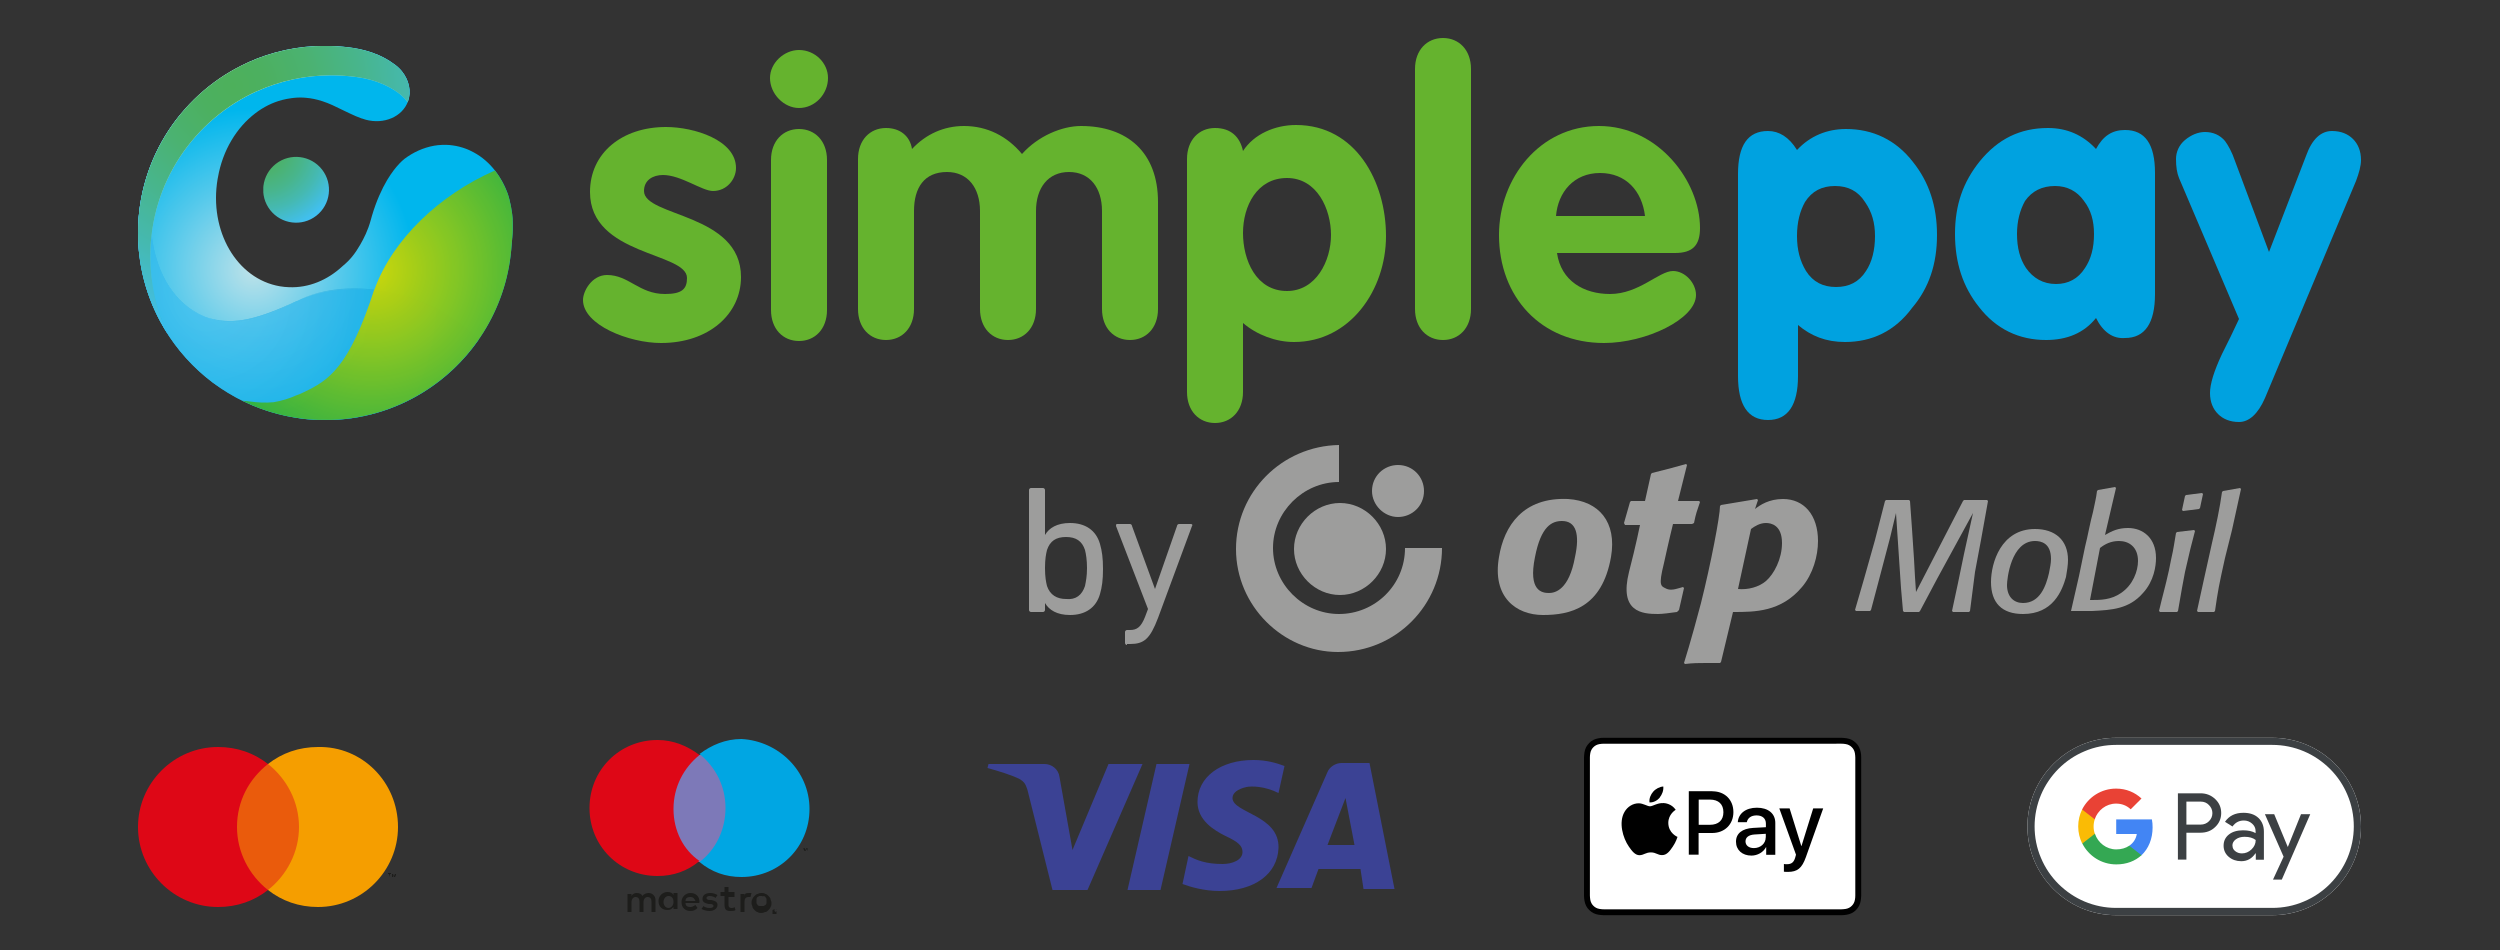 <?xml version="1.0" encoding="UTF-8"?> <svg xmlns="http://www.w3.org/2000/svg" xmlns:xlink="http://www.w3.org/1999/xlink" id="Layer_2" viewBox="0 0 250 95"><rect x="0" y="0" width="250" height="95" fill="#333333" stroke="none"/><defs><clipPath id="clippath"><circle cx="29.61" cy="18.98" r="3.29" transform="translate(-5.41 22.24) rotate(-37.98)" style="fill:none;"></circle></clipPath><radialGradient id="radial-gradient" cx="-294.65" cy="155.64" fx="-294.65" fy="155.64" r=".55" gradientTransform="translate(6093.07 -3189.65) scale(20.59)" gradientUnits="userSpaceOnUse"><stop offset="0" stop-color="#4db05b"></stop><stop offset=".1" stop-color="#4cb060"></stop><stop offset=".22" stop-color="#4bb271"></stop><stop offset=".37" stop-color="#48b58c"></stop><stop offset=".53" stop-color="#45b9b2"></stop><stop offset=".69" stop-color="#42bee3"></stop><stop offset=".73" stop-color="#41c0f0"></stop><stop offset="1" stop-color="#41c0f0"></stop></radialGradient><clipPath id="clippath-1"><path d="M46.54,14.87h.02s-.03-.01-.05-.02c.01,0,.02.01.03.01M24.83,6.24c-6.51,2.93-11.03,9.47-11.03,17.06,0,10.33,8.37,18.7,18.7,18.7,3.59,0,6.94-1.01,9.79-2.77,4.89-3.01,8.28-8.2,8.83-14.22.03-.32.11-1.36.13-1.52,0-.05,0-.1.01-.15,0-.12.02-.23.02-.35v-.66c0-.16-.01-.33-.02-.49h0c-.01-.17-.03-.33-.05-.49,0-.04-.01-.08-.02-.12-.02-.12-.04-.25-.06-.37,0-.04-.02-.08-.02-.13-.03-.13-.05-.26-.08-.39,0-.03-.01-.05-.02-.08-.04-.18-.05-.28-.1-.43-.03-.14-.07-.22-.13-.44-.71-1.95-2.01-3.51-3.72-4.31-.03-.02-.07-.03-.1-.05-.02-.01-.04-.02-.07-.03-.04-.02-.08-.03-.11-.05-.07-.03-.14-.05-.21-.08,0,0-.02,0-.02-.01-.41-.15-.84-.26-1.28-.32-.46-.07-.92-.07-1.38-.03.02,0,.04,0,.07,0-.02,0-.05,0-.08,0-.04,0-.08,0-.11.01-.12.01-.23.03-.35.05-1.08.19-2.11.66-3.02,1.35l.05-.03s-.82.58-1.75,2.14c-.51.87-1.06,2.04-1.51,3.57-.03.12-.07.24-.1.36-.29,1.07-.69,1.86-1.08,2.53-.49.85-.99,1.5-1.75,2.12-1.5,1.4-3.38,2.19-5.35,2.11-.31-.01-.61-.04-.91-.09-4.32-.73-7.11-5.53-6.24-10.72.01-.05.02-.1.03-.15.47-2.73,1.88-5.02,3.75-6.44.81-.62,1.71-1.07,2.66-1.32.31-.08.61-.14.92-.18.4-.06.82-.08,1.23-.06.08,0,.17.01.25.02.5.04,1.06.15,1.67.35.31.1.63.23.97.38,1.32.62,2.15,1.07,2.94,1.34h.02c.11.04.22.08.34.11.01,0,.02,0,.03.01,1.82.49,3.66-.28,4.23-1.83.37-1.02.1-2.13-.6-3.01-.25-.31-.56-.59-.92-.82-.36-.26-.82-.54-1.39-.79-1.8-.79-3.53-.84-4.3-.91-.36-.02-.72-.03-1.08-.03-2.73,0-5.33.58-7.67,1.64h.01Z" style="fill:none;"></path></clipPath><radialGradient id="radial-gradient-2" cx="-298.93" cy="151.76" fx="-298.93" fy="151.76" r=".55" gradientTransform="translate(8769.09 -4412.04) scale(29.25)" gradientUnits="userSpaceOnUse"><stop offset="0" stop-color="#bee2e9"></stop><stop offset=".54" stop-color="#55c9eb"></stop><stop offset="1" stop-color="#00b6ed"></stop></radialGradient><clipPath id="clippath-2"><path d="M18.02,11.47c-2.64,3.23-4.22,7.34-4.22,11.83,0,.78.05,1.54.14,2.29.13-1.2.51-2.47,1.12-3.77-.01-1.94.33-4.01,1.06-6.07.76-2.14,1.86-4.02,3.15-5.55-.43.41-.85.84-1.25,1.28h0Z" style="fill:none;"></path></clipPath><radialGradient id="radial-gradient-3" cx="-305.19" cy="163.47" fx="-305.19" fy="163.47" r=".55" gradientTransform="translate(7867.52 -3058.36) scale(25.69 18.84)" gradientUnits="userSpaceOnUse"><stop offset="0" stop-color="#4db05a"></stop><stop offset=".14" stop-color="#4cb05f"></stop><stop offset=".32" stop-color="#4cb170"></stop><stop offset=".52" stop-color="#4ab38b"></stop><stop offset=".74" stop-color="#49b6b1"></stop><stop offset=".97" stop-color="#47b9e2"></stop><stop offset="1" stop-color="#47bae8"></stop></radialGradient><clipPath id="clippath-3"><rect x="13.8" y="10.19" width="34.05" height="31.81" style="fill:none;"></rect></clipPath><clipPath id="clippath-4"><path d="M30.24,41.86c-3.22-.5-6.33-1.77-9-3.64,2.57,1.94,5.65,3.23,9,3.64Z" style="fill:none;"></path></clipPath><radialGradient id="radial-gradient-4" cx="-303.5" cy="148.04" fx="-303.5" fy="148.04" r=".55" gradientTransform="translate(16288.48 -7904.78) scale(53.6)" gradientUnits="userSpaceOnUse"><stop offset="0" stop-color="#41c0f0"></stop><stop offset="1" stop-color="#0096d0"></stop></radialGradient><clipPath id="clippath-5"><path d="M18.68,30.73c.49.35,1,.62,1.52.81-1.7-.77-3.02-2.18-3.91-3.98.28.67.66,1.29,1.15,1.85.36.49.77.93,1.23,1.32h0Z" style="fill:none;"></path></clipPath><radialGradient id="radial-gradient-5" cx="-303.5" cy="148.04" fx="-303.5" fy="148.04" r=".55" gradientTransform="translate(16288.49 -7904.68) scale(53.6)" xlink:href="#radial-gradient-4"></radialGradient><clipPath id="clippath-6"><path d="M18.68,30.73c.49.35,1,.62,1.52.81-1.7-.77-3.02-2.18-3.91-3.98.28.67.66,1.29,1.15,1.85.36.49.77.93,1.23,1.32h0Z" style="fill:none;"></path></clipPath><radialGradient id="radial-gradient-6" cx="-303.5" cy="148.04" fx="-303.5" fy="148.04" r=".55" gradientTransform="translate(16288.49 -7904.68) scale(53.6)" xlink:href="#radial-gradient-4"></radialGradient><clipPath id="clippath-7"><path d="M20.21,31.55c.17.08.35.16.54.22-.19-.07-.37-.14-.54-.22Z" style="fill:none;"></path></clipPath><radialGradient id="radial-gradient-7" cx="-303.47" cy="148.07" fx="-303.47" fy="148.07" r=".55" gradientTransform="translate(16214.19 -7871.6) scale(53.36)" xlink:href="#radial-gradient-4"></radialGradient><clipPath id="clippath-8"><path d="M29.69,30.1c5.37-2.52,13.57-.91,18.16,3.87-4.6-4.78-12.88-6.57-18.16-3.87Z" style="fill:none;"></path></clipPath><radialGradient id="radial-gradient-8" cx="-303.5" cy="148.05" fx="-303.5" fy="148.05" r=".55" gradientTransform="translate(16288.42 -7905.62) scale(53.6)" xlink:href="#radial-gradient-4"></radialGradient><clipPath id="clippath-9"><path d="M29.69,30.1c-4.56,2.14-6.67,2.33-8.94,1.67,1.87.67,3.57,1.08,8.94-1.67Z" style="fill:none;"></path></clipPath><radialGradient id="radial-gradient-9" cx="-303.5" cy="148.05" fx="-303.5" fy="148.05" r=".55" gradientTransform="translate(16288.35 -7906.6) scale(53.6)" xlink:href="#radial-gradient-4"></radialGradient><clipPath id="clippath-10"><path d="M29.69,30.1c-4.56,2.14-6.67,2.33-8.94,1.67,1.87.67,3.57,1.08,8.94-1.67Z" style="fill:none;"></path></clipPath><radialGradient id="radial-gradient-10" cx="-303.5" cy="148.05" fx="-303.5" fy="148.05" r=".55" gradientTransform="translate(16288.35 -7906.6) scale(53.6)" xlink:href="#radial-gradient-4"></radialGradient><clipPath id="clippath-11"><path d="M29.69,30.1c-5.37,2.75-7.07,2.33-8.94,1.67-.19-.05-.37-.14-.54-.22-.52-.2-1.04-.46-1.52-.81-.46-.38-.87-.82-1.23-1.32-.5-.56-.87-1.18-1.15-1.85-.8-1.64-1.23-3.63-1.24-5.75-.61,1.3-.99,2.58-1.12,3.77.63,5.15,3.36,9.66,7.3,12.64,2.67,1.87,5.78,3.13,9,3.64.74.09,1.5.14,2.25.14,3.59,0,6.94-1.01,9.79-2.77,2.2-1.35,4.09-3.15,5.56-5.26-4.6-4.78-12.79-6.38-18.16-3.87h0Z" style="fill:none;"></path></clipPath><radialGradient id="radial-gradient-11" cx="-303.5" cy="148.05" fx="-303.5" fy="148.05" r=".55" gradientTransform="translate(16288.41 -7905.84) scale(53.6)" xlink:href="#radial-gradient-4"></radialGradient><clipPath id="clippath-12"><path d="M16.11,15.75c.76-2.14,1.86-4.02,3.15-5.55-.43.41-.85.84-1.25,1.28-2.63,3.22-4.21,7.34-4.21,11.83,0,.78.05,1.54.14,2.29.13-1.2.51-2.47,1.12-3.77-.01-1.94.33-4.01,1.06-6.07h0Z" style="fill:none;"></path></clipPath><radialGradient id="radial-gradient-12" cx="-303.5" cy="148.05" fx="-303.5" fy="148.05" r=".55" gradientTransform="translate(16288.38 -7906.24) scale(53.6)" xlink:href="#radial-gradient-4"></radialGradient><clipPath id="clippath-13"><path d="M29.69,30.1c-5.37,2.75-7.07,2.33-8.94,1.67-.19-.05-.37-.14-.54-.22-.52-.2-1.04-.46-1.52-.81-.46-.38-.87-.82-1.23-1.32-.5-.56-.87-1.18-1.15-1.85-.8-1.64-1.23-3.63-1.24-5.75-.01-1.94.33-4.01,1.06-6.07.76-2.14,1.86-4.02,3.15-5.55-.43.41-.85.84-1.25,1.28-2.64,3.22-4.22,7.34-4.22,11.83,0,.78.05,1.54.14,2.29.63,5.15,3.36,9.66,7.3,12.64,2.67,1.87,5.78,3.13,9,3.64.74.09,1.5.14,2.25.14,3.59,0,6.94-1.01,9.79-2.77,2.2-1.35,4.09-3.15,5.56-5.26-4.6-4.78-12.79-6.38-18.16-3.87h0Z" style="fill:none;"></path></clipPath><radialGradient id="radial-gradient-13" cx="-303.5" cy="148.05" fx="-303.5" fy="148.05" r=".55" gradientTransform="translate(16288.41 -7905.8) scale(53.6)" gradientUnits="userSpaceOnUse"><stop offset="0" stop-color="#41c0f0"></stop><stop offset="1" stop-color="#00a2e0"></stop></radialGradient><clipPath id="clippath-14"><rect x="24.21" y="17.05" width="27.06" height="24.94" style="fill:none;"></rect></clipPath><clipPath id="clippath-15"><path d="M37.43,28.94c-2.54,7.87-4.59,9.11-7.05,10.28-.23.13-.49.22-.74.31-.7.32-1.45.55-2.27.69-.81.08-1.64.04-2.46-.08-.23-.02-.46-.04-.69-.07,2.49,1.23,5.31,1.93,8.28,1.93,3.59,0,6.94-1.01,9.79-2.77,4.89-3.01,8.28-8.2,8.83-14.22.03-.32.11-1.36.13-1.52,0-.05,0-.1.01-.15,0-.12.02-.23.02-.35v-.66c0-.16-.01-.33-.02-.49h0c-.01-.16-.03-.32-.05-.48,0-.04-.01-.08-.02-.12-.02-.12-.04-.25-.06-.37,0-.04-.02-.08-.02-.13-.03-.13-.05-.26-.08-.39,0-.03-.01-.05-.02-.08-.04-.18-.05-.28-.1-.43-.03-.14-.07-.22-.13-.44-.32-.87-.75-1.67-1.29-2.35-5.56,2.44-10.24,6.9-12.04,11.89h0Z" style="fill:none;"></path></clipPath><radialGradient id="radial-gradient-14" cx="-308.27" cy="152.37" fx="-308.27" fy="152.37" r=".55" gradientTransform="translate(13230.11 -6492.52) scale(42.79)" gradientUnits="userSpaceOnUse"><stop offset="0" stop-color="#d3d800"></stop><stop offset="1" stop-color="#04a64b"></stop></radialGradient><clipPath id="clippath-16"><rect x="13.8" y="4.6" width="27.16" height="28.82" style="fill:none;"></rect></clipPath><clipPath id="clippath-17"><path d="M25.71,9.12c2.27-1.02,4.78-1.59,7.43-1.59.35,0,.7.02,1.05.03.74.07,2.41.11,4.16.88.55.25,1,.51,1.35.76.34.23.64.5.89.8.06.08.11.15.17.23,0-.03.02-.05.03-.08.37-1.02.1-2.13-.6-3.01-.25-.31-.56-.59-.92-.82-.36-.26-.82-.54-1.39-.79-1.8-.79-3.53-.84-4.3-.91-.36-.02-.72-.03-1.08-.03-2.73,0-5.33.58-7.67,1.64-6.5,2.93-11.03,9.47-11.03,17.06,0,3.73,1.09,7.2,2.98,10.12-1.12-2.35-1.75-4.99-1.75-7.77,0-7.36,4.38-13.69,10.68-16.53Z" style="fill:none;"></path></clipPath><radialGradient id="radial-gradient-15" cx="-302.61" cy="149.14" fx="-302.61" fy="149.14" r=".55" gradientTransform="translate(13955.54 -6857.77) scale(46.04)" gradientUnits="userSpaceOnUse"><stop offset="0" stop-color="#fff"></stop><stop offset="1" stop-color="#14b8ec"></stop></radialGradient><clipPath id="clippath-18"><path d="M25.71,9.12c2.27-1.02,4.78-1.59,7.43-1.59.35,0,.7.02,1.05.03.74.07,2.41.11,4.16.88.55.25,1,.51,1.35.76.34.23.64.5.89.8.06.08.11.15.17.23,0-.03.02-.05.03-.08.37-1.02.1-2.13-.6-3.01-.25-.31-.56-.59-.92-.82-.36-.26-.82-.54-1.39-.79-1.8-.79-3.53-.84-4.3-.91-.36-.02-.72-.03-1.08-.03-2.73,0-5.33.58-7.67,1.64-6.5,2.93-11.03,9.47-11.03,17.06,0,3.73,1.09,7.2,2.98,10.12-1.12-2.35-1.75-4.99-1.75-7.77,0-7.36,4.38-13.69,10.68-16.53Z" style="fill:none;"></path></clipPath><radialGradient id="radial-gradient-16" cx="-302.61" cy="149.14" fx="-302.61" fy="149.14" r=".55" gradientTransform="translate(13955.54 -6857.77) scale(46.04)" gradientUnits="userSpaceOnUse"><stop offset="0" stop-color="#4db05b"></stop><stop offset=".13" stop-color="#4cb060"></stop><stop offset=".31" stop-color="#4bb271"></stop><stop offset=".5" stop-color="#48b58c"></stop><stop offset=".72" stop-color="#45b9b2"></stop><stop offset=".95" stop-color="#42bee3"></stop><stop offset="1" stop-color="#41c0f0"></stop></radialGradient></defs><g id="Layer_1-2"><path d="M71.3,19.1c-1.1,0-3.2-1.6-5-1.6-1,0-1.9.5-1.9,1.6,0,2.6,9.7,2.2,9.7,8.6,0,3.7-3.2,6.6-8,6.6-3.2,0-7.8-1.8-7.8-4.3,0-.9.9-2.5,2.4-2.5,2.2,0,3.2,1.9,5.8,1.9,1.7,0,2.2-.5,2.2-1.6,0-2.6-9.7-2.2-9.7-8.6,0-3.9,3.2-6.5,7.6-6.5,2.8,0,7,1.3,7,4.1,0,1.1-.9,2.3-2.3,2.3" style="fill:#65b32e;"></path><path d="M82.8,7.8c0,1.6-1.3,3-2.9,3-1.5,0-2.9-1.4-2.9-3,0-1.5,1.4-2.8,2.9-2.8,1.6,0,2.9,1.3,2.9,2.8M77.1,16c0-1.9,1.2-3.1,2.8-3.1s2.8,1.2,2.8,3.1v15c0,1.9-1.2,3.1-2.8,3.1s-2.8-1.2-2.8-3.1v-15Z" style="fill:#65b32e;"></path><path d="M85.8,15.9c0-1.9,1.2-3.1,2.8-3.1,1.4,0,2.4.8,2.6,2.1,1.4-1.5,3.2-2.3,5.2-2.3,2.3,0,4.3,1,5.8,2.8,1.6-1.8,4-2.8,5.9-2.8,4.6,0,7.7,2.6,7.7,7.6v10.7c0,1.9-1.2,3.1-2.8,3.1s-2.8-1.2-2.8-3.1v-9.8c0-2.3-1.2-3.9-3.3-3.9s-3.3,1.6-3.3,3.9v9.8c0,1.9-1.2,3.1-2.8,3.1s-2.8-1.2-2.8-3.1v-9.8c0-2.3-1.2-3.9-3.3-3.9-2.3,0-3.3,1.6-3.3,3.9v9.8c0,1.9-1.2,3.1-2.8,3.1s-2.8-1.2-2.8-3.1v-15h0Z" style="fill:#65b32e;"></path><path d="M118.7,15.9c0-1.9,1.2-3.1,2.8-3.1s2.5.9,2.8,2.3c1.1-1.7,3.2-2.6,5.3-2.6,6,0,9,5.7,9,11.1s-3.6,10.6-9.2,10.6c-1.8,0-3.7-.7-5.1-1.9v6.9c0,1.9-1.2,3.1-2.8,3.1s-2.8-1.2-2.8-3.1c0,0,0-23.3,0-23.3ZM128.7,29.1c2.9,0,4.4-3,4.4-5.6s-1.4-5.7-4.4-5.7-4.4,2.8-4.4,5.5c0,2.7,1.3,5.8,4.4,5.8" style="fill:#65b32e;"></path><path d="M141.5,6.9c0-1.9,1.2-3.1,2.8-3.1s2.8,1.2,2.8,3.1v24c0,1.9-1.2,3.1-2.8,3.1s-2.8-1.2-2.8-3.1V6.9Z" style="fill:#65b32e;"></path><path d="M155.7,25.3c.4,2.8,2.7,4.1,5.3,4.1,2.9,0,4.9-2.3,6.3-2.3,1.2,0,2.3,1.2,2.3,2.4,0,2.4-5,4.8-9.2,4.8-6.3,0-10.5-4.6-10.5-10.8,0-5.7,4.1-10.9,10-10.9s10.1,5.5,10.1,10.2c0,1.7-.7,2.5-2.5,2.5h-11.8ZM164.5,21.6c-.3-2.5-1.9-4.3-4.5-4.3s-4.2,1.9-4.4,4.3c0,0,8.9,0,8.9,0Z" style="fill:#65b32e;"></path><path d="M176.8,42c-2,0-3-1.5-3-4.4v-20.2c0-2.9,1-4.3,3-4.3,1.1,0,2.1.6,2.9,1.9,1.3-1.4,3-2.1,4.9-2.1,2.7,0,5,1.1,6.7,3.3,1.6,2,2.4,4.4,2.4,7.3s-.8,5.3-2.5,7.3c-1.7,2.3-4,3.4-6.7,3.4-1.9,0-3.4-.6-4.7-1.7v5.1c0,2.9-1,4.4-3,4.4ZM179.7,23.6c0,1.4.3,2.5.9,3.5.7,1.1,1.7,1.6,3,1.6s2.3-.5,3-1.6c.6-.9.9-2.1.9-3.5,0-1.3-.3-2.4-1-3.4-.7-1.1-1.7-1.6-3-1.6s-2.3.5-3,1.6c-.5.9-.8,2-.8,3.4Z" style="fill:#00a2e0;"></path><path d="M209.6,31.8c-1.2,1.5-2.9,2.2-5,2.2-2.7,0-5-1.1-6.7-3.3-1.6-2-2.4-4.4-2.4-7.3s.8-5.2,2.5-7.3c1.8-2.2,4-3.3,6.8-3.3,1.9,0,3.5.7,4.8,2.1.7-1.3,1.6-1.9,2.9-1.9,2,0,3,1.4,3,4.3v12.1c0,2.9-1,4.4-3,4.4-1.2.1-2.2-.6-2.9-2ZM201.7,23.4c0,1.4.3,2.5.9,3.4.7,1,1.7,1.6,3,1.6,1.2,0,2.2-.5,2.9-1.6.6-.9.9-2,.9-3.4,0-1.3-.3-2.4-1-3.3-.7-1-1.7-1.5-2.9-1.5-1.3,0-2.3.5-3,1.5-.5.9-.8,2-.8,3.3Z" style="fill:#00a2e0;"></path><path d="M233.2,13.1c.9,0,1.6.3,2.1.8s.8,1.2.8,2.1c0,.6-.2,1.3-.5,2.1l-9.1,21.7c-.7,1.6-1.6,2.4-2.6,2.4-.9,0-1.6-.3-2.1-.8s-.8-1.2-.8-2.1.4-2.2,1.2-3.9c.6-1.2,1.2-2.4,1.7-3.5l-6-14.1c-.2-.5-.3-1.1-.3-1.9,0-.7.3-1.4.9-1.9.6-.5,1.3-.8,2-.8.8,0,1.5.3,2,.9.3.4.7,1.1,1,2l3.4,9.1,3.7-9.6c.6-1.7,1.5-2.5,2.6-2.5Z" style="fill:#00a2e0;"></path><path d="M161.1,55.7c-.9,5.1-4.1,5.8-6.8,5.8s-5.1-1.8-4.4-5.8c.5-3.1,2.4-6,6.9-5.8,3.1.2,4.9,2.3,4.3,5.8ZM156.2,52.1c-1,0-2.1.5-2.7,3.6-.7,3.4.7,3.6,1.4,3.6.6,0,2-.3,2.6-3.6.5-2.3.1-3.6-1.3-3.6Z" style="fill:#9d9d9c;"></path><path d="M167.9,61l-.2.2c-.7.1-1.5.2-1.9.2-1.6,0-3.9-.2-2.9-4.2.7-2.7,1.1-4.7,1.1-4.7h-1.5l-.1-.2.6-2.1.1-.1h1.4l.6-2.7.1-.1c1.6-.4,2-.5,3.4-.9l.1.1-.9,3.6h2.1l.1.1c-.3.9-.4,1.1-.6,2.1l-.2.1h-1.9s-.4,1.6-.9,3.9c-.6,2.4-.3,2.3.3,2.6.5.2,1.2-.1,1.6-.2l.1.1-.5,2.2Z" style="fill:#9d9d9c;"></path><path d="M175.5,50.9c.5-.4,1.4-1,2.8-1,2.1,0,3.5,1.6,3.5,4.2,0,1.5-.5,3.3-1.6,4.6-2.1,2.5-4.7,2.5-6.9,2.5l-1.2,5-.1.1h-1.4c-.7,0-1.3,0-2.1.1l-.1-.1s.7-2.2,1.7-6c1-4,1.9-8.7,1.9-9.7l.1-.1,3.6-.6.1.1-.3.9ZM173.8,58.9c1,.1,2.1-.2,2.8-.8.8-.7,1.6-2.2,1.6-3.8,0-1.8-1.1-2-1.6-2-.6,0-1.1.3-1.5.6l-1.3,6Z" style="fill:#9d9d9c;"></path><path d="M123.6,54.9c0-5.7,4.6-10.3,10.3-10.4v3.7c-3.6,0-6.6,3-6.6,6.6s3,6.6,6.6,6.6,6.6-2.9,6.6-6.6h3.7c0,5.7-4.6,10.4-10.4,10.4-5.5,0-10.2-4.6-10.2-10.3Z" style="fill:#9d9d9c; fill-rule:evenodd;"></path><path d="M137.2,49.1c0-1.5,1.2-2.6,2.6-2.6,1.5,0,2.6,1.2,2.6,2.6,0,1.5-1.2,2.6-2.6,2.6-1.4,0-2.6-1.2-2.6-2.6Z" style="fill:#9d9d9c;"></path><path d="M129.4,54.9c0-2.5,2.1-4.6,4.6-4.6s4.6,2.1,4.6,4.6-2.1,4.6-4.6,4.6-4.6-2.1-4.6-4.6Z" style="fill:#9d9d9c;"></path><path d="M197,61.1l-.1.1h-1.6l-.1-.1.6-2.8.6-2.9.9-4.1-3.6,6.6-1.7,3.2-.1.1h-1.5l-.1-.1-.2-2.3-.5-7.5-.6,2.5-1,3.8-.9,3.4-.1.1h-1.4l-.1-.1.9-3.1,1.1-3.9,1-3.9.1-.1h2.3l.1.1.2,2.8.2,3c.1,1.7.1,2,.2,3.3l3.2-6.2,1.5-2.9.1-.1h2.3l.1.1-.7,3.9-.6,3.2-.5,3.9Z" style="fill:#9d9d9c;"></path><path d="M202.3,61.4c-2.1,0-3.2-1.1-3.2-3.2,0-1.9,1-5.3,4.4-5.3,2,0,3.3,1.1,3.3,3.1,0,.5-.1,1.1-.2,1.7-.4,1.4-1.3,3.7-4.3,3.7ZM205.1,55.9c0-1.6-1-1.8-1.6-1.8-2.4,0-2.8,3.8-2.8,4.4,0,1.2.7,1.8,1.6,1.8,1.7,0,2.3-1.7,2.6-3,.1-.5.2-1,.2-1.4Z" style="fill:#9d9d9c;"></path><path d="M207.1,61.1l.8-3.5.6-2.9c.3-1.2.5-2.4.8-3.5.2-1,.3-1.3.4-2.1l.1-.1,1.7-.3.1.1-.4,1.7-.7,3c.7-.4,1.3-.7,2.3-.7,1.5,0,2.8,1,2.8,3,0,.8-.2,2.3-1.3,3.5-1.4,1.6-3.1,1.7-5.1,1.8h-2.1ZM209,60h.2c.8,0,1.9,0,2.9-.7,1.2-.8,1.7-2.2,1.7-3.2,0-1.4-.9-2-1.9-2-.8,0-1.4.3-1.9.7l-1,5.2Z" style="fill:#9d9d9c;"></path><path d="M217.8,61.1l-.1.1h-1.7l-.1-.1c.4-1.7.6-2.3,1-4.1l.2-1c.3-1.3.3-1.6.5-2.7l.1-.1,1.7-.2.1.1c-.4,1.5-.5,1.9-1,4.1l-.3,1.6-.4,2.3ZM220,50.8l-.1.1-1.6.2-.1-.1.3-1.4.1-.1,1.6-.2.1.1-.3,1.4Z" style="fill:#9d9d9c;"></path><path d="M222.5,55.8c-.6,2.7-.7,3.2-1,5.3l-.1.1h-1.6l-.1-.1.7-3.2.8-3.6c.4-1.7.8-3.6,1-5.1l.1-.1,1.7-.3.1.1-.9,4.1-.7,2.8Z" style="fill:#9d9d9c;"></path><path d="M103.1,61.2c-.1,0-.2-.1-.2-.2v-12c0-.1.1-.2.2-.2h1.2c.1,0,.2.1.2.2v4.5h0c.4-.7,1.2-1.2,2.5-1.2,1.5,0,2.6.7,3,2.1.2.7.3,1.4.3,2.5s-.1,1.8-.3,2.5c-.4,1.4-1.5,2.1-3,2.1-1.3,0-2.1-.5-2.5-1.2h0v.7c0,.1-.1.2-.2.2h-1.2ZM108.5,58.6c.1-.5.2-1,.2-1.8s-.1-1.4-.2-1.8c-.3-.9-.9-1.3-1.9-1.3s-1.6.4-1.9,1.3c-.1.4-.2.9-.2,1.8s.1,1.4.2,1.8c.3.9,1,1.3,1.9,1.3,1,.1,1.6-.4,1.9-1.3Z" style="fill:#9d9d9c;"></path><path d="M112.7,64.5c-.1,0-.2-.1-.2-.2v-1.1c0-.1.1-.2.2-.2h.3c.7,0,1.1-.3,1.5-1.3l.3-.8-3.2-8.3c0-.1,0-.2.1-.2h1.3c.1,0,.2.1.2.2l2.3,6.3h0l2.2-6.3c0-.1.1-.2.2-.2h1.2c.1,0,.2.1.1.2l-3.4,9.2c-.8,2.1-1.4,2.6-2.8,2.6h-.3v.1Z" style="fill:#9d9d9c;"></path><path d="M65.55,91.1v-1.1c0-.4-.3-.7-.7-.7-.2,0-.5.1-.6.3-.1-.2-.3-.3-.6-.3-.2,0-.4.1-.5.3v-.2h-.4v1.8h.4v-1c0-.3.2-.5.4-.5.3,0,.4.2.4.5v1h.4v-1c0-.3.2-.5.4-.5.3,0,.4.2.4.5v1h.4v-.1ZM67.75,90.2v-.9h-.4v.2c-.1-.2-.3-.3-.6-.3-.5,0-.9.4-.9.9,0,.6.4.9.9.9.3,0,.4-.1.6-.3v.2h.4v-.7ZM66.35,90.2c0-.3.2-.6.5-.6s.5.2.5.6c0,.3-.2.6-.5.6-.3,0-.5-.3-.5-.6ZM76.15,89.3c.1,0,.3,0,.4.1.1,0,.2.1.3.2s.2.2.2.3.1.2.1.4c0,.1,0,.3-.1.4,0,.1-.1.2-.2.3-.1.1-.2.2-.3.2s-.2.1-.4.1c-.1,0-.3,0-.4-.1-.1,0-.2-.1-.3-.2-.1-.1-.2-.2-.2-.3s-.1-.2-.1-.4c0-.1,0-.3.1-.4,0-.1.1-.2.2-.3.1-.1.2-.2.3-.2.2-.1.3-.1.4-.1ZM76.15,89.6h-.2c-.1,0-.1.1-.2.1q-.1.1-.1.2v.4c0,.1.1.1.1.2q.1.1.2.1h.4c.1,0,.1-.1.2-.1q.1-.1.1-.2v-.4c0-.1-.1-.1-.1-.2q-.1-.1-.2-.1c0,.1-.1,0-.2,0ZM69.95,90.2c0-.6-.4-.9-.9-.9s-.9.4-.9.9c0,.6.4.9.9.9.3,0,.5-.1.7-.3l-.2-.3c-.2.1-.3.2-.5.2-.3,0-.5-.1-.5-.4h1.3q.1,0,.1-.1ZM68.55,90.1c0-.3.2-.4.5-.4s.4.2.5.4h-1ZM71.55,89.8c-.1-.1-.3-.2-.6-.2-.2,0-.3.1-.3.2s.1.2.3.2h.2c.4.1.6.2.6.5s-.3.6-.8.6c-.3,0-.6-.1-.8-.2l.2-.3c.1.1.3.2.6.2s.4-.1.4-.2-.1-.2-.3-.2h-.2c-.4-.1-.6-.2-.6-.5,0-.4.3-.6.8-.6.3,0,.5.1.7.2l-.2.3ZM73.45,89.7h-.6v.8c0,.2.1.3.3.3.1,0,.2,0,.3-.1l.1.3c-.1.1-.3.1-.5.1-.5,0-.6-.2-.6-.7v-.8h-.4v-.4h.4v-.5h.4v.5h.6s0,.5,0,.5ZM74.85,89.3h.3l-.1.4h-.2c-.3,0-.4.2-.4.5v1h-.4v-1.8h.4v.2c0-.2.1-.3.4-.3h0ZM77.55,90.9h0q.1,0,.1.1v.4h-.4v-.4q.2-.1.3-.1-.1,0,0,0ZM77.55,91.2h0s.1,0,0,0l.1-.1v-.2h-.2v.2l.1.1q-.1,0,0,0c-.1,0,0,0,0,0ZM77.55,91h0s.1,0,0,0c.1,0,0,0,0,0v.1l.1.1h0l-.1-.1h0v.1h0v-.2h0ZM77.45,91h0q.1,0,0,0,.1,0,0,0,.1,0,0,0,.1,0,0,0h0Z" style="fill:#1d1d1b;"></path><rect x="66.95" y="75.5" width="6" height="10.7" style="fill:#7d79b8;"></rect><path d="M67.35,80.9c0-2.2,1-4.1,2.6-5.4-1.2-.9-2.6-1.5-4.2-1.5-3.8,0-6.8,3-6.8,6.8s3,6.8,6.8,6.8c1.6,0,3-.5,4.2-1.5-1.6-1.1-2.6-3-2.6-5.2Z" style="fill:#de0716;"></path><path d="M80.25,85.1v-.2h.1-.2.1v.2h0ZM80.75,85.1v-.3h-.1l-.1.2-.1-.2h-.1v.3h0v-.2l.1.2h.1l.1-.2.1.2h0Z" style="fill:#1d1d1b;"></path><path d="M80.95,80.9c0,3.8-3,6.8-6.8,6.8-1.6,0-3-.5-4.2-1.5,1.6-1.2,2.6-3.2,2.6-5.4s-1-4.1-2.6-5.4c1.2-.9,2.6-1.5,4.2-1.5,3.7.2,6.8,3.2,6.8,7Z" style="fill:#00a6e3;"></path><rect x="23.3" y="76.4" width="7" height="12.6" style="fill:#ea5b0c;"></rect><path d="M23.7,82.7c0-2.6,1.2-4.8,3.1-6.3-1.4-1.1-3.1-1.7-5-1.7-4.4,0-8,3.6-8,8s3.6,8,8,8c1.9,0,3.6-.6,5-1.7-1.9-1.5-3.1-3.8-3.1-6.3Z" style="fill:#de0716;"></path><path d="M39,87.7v-.3h.1v-.1h-.3v.1h.1l.1.3h0ZM39.6,87.7v-.3h-.1l-.1.2-.1-.2h-.1v.3h.1v-.2l.1.2h.1l.1-.2v.2h0Z" style="fill:#1d1d1b;"></path><path d="M39.8,82.7c0,4.4-3.6,8-8,8-1.9,0-3.6-.6-5-1.7,1.9-1.5,3.1-3.8,3.1-6.3s-1.2-4.8-3.1-6.3c1.4-1.1,3.1-1.7,5-1.7,4.4-.1,8,3.5,8,8Z" style="fill:#f59e00;"></path><path d="M114.25,76.4l-5.5,12.6h-3.5l-2.5-10c-.2-.6-.3-.8-.8-1.1-.8-.4-2.1-.8-3.2-1.1l.1-.4h5.6c.7,0,1.4.5,1.5,1.3l1.3,7.3,3.6-8.6s3.4,0,3.4,0ZM127.85,84.8c.1-3.3-4.6-3.5-4.6-5,0-.5.5-.9,1.4-1.1.5-.1,1.8-.1,3.2.6l.6-2.7c-.8-.3-1.8-.6-3.1-.6-3.3,0-5.6,1.7-5.6,4.2,0,1.8,1.6,2.8,2.8,3.4,1.3.6,1.7,1,1.7,1.6,0,.8-1,1.2-2,1.2-1.7,0-2.6-.4-3.4-.8l-.6,2.8c.8.3,2.2.7,3.7.7,3.5,0,5.8-1.7,5.9-4.3M136.35,88.9h3.1l-2.5-12.6h-2.8c-.6,0-1.2.4-1.4.9l-5.1,11.6h3.5l.7-1.9h4.2l.3,2ZM132.75,84.5l1.8-4.7.9,4.7h-2.7ZM118.95,76.4l-2.9,12.6h-3.3l2.9-12.6h3.3Z" style="fill:#3b4294;"></path><g style="clip-path:url(#clippath);"><rect x="26.33" y="15.69" width="6.57" height="6.58" style="fill:url(#radial-gradient);"></rect></g><g style="clip-path:url(#clippath-1);"><rect x="13.8" y="4.6" width="37.48" height="37.4" style="fill:url(#radial-gradient-2);"></rect></g><g style="clip-path:url(#clippath-2);"><rect x="9.86" y="10.02" width="13.33" height="15.74" transform="translate(-7.28 12.77) rotate(-35.13)" style="fill:url(#radial-gradient-3);"></rect></g><g style="opacity:.7;"><g style="clip-path:url(#clippath-3);"><g style="clip-path:url(#clippath-4);"><rect x="21.24" y="38.23" width="9" height="3.64" style="fill:url(#radial-gradient-4);"></rect></g><g style="clip-path:url(#clippath-5);"><rect x="16.3" y="27.57" width="3.91" height="3.98" style="fill:url(#radial-gradient-5);"></rect></g><g style="clip-path:url(#clippath-6);"><rect x="16.3" y="27.57" width="3.91" height="3.98" style="fill:url(#radial-gradient-6);"></rect></g><g style="clip-path:url(#clippath-7);"><rect x="20.21" y="31.55" width=".54" height=".22" style="fill:url(#radial-gradient-7);"></rect></g><g style="clip-path:url(#clippath-8);"><rect x="29.69" y="27.4" width="18.16" height="6.57" style="fill:url(#radial-gradient-8);"></rect></g><g style="clip-path:url(#clippath-9);"><rect x="20.75" y="30.1" width="8.94" height="2.75" style="fill:url(#radial-gradient-9);"></rect></g><g style="clip-path:url(#clippath-10);"><rect x="20.75" y="30.1" width="8.94" height="2.75" style="fill:url(#radial-gradient-10);"></rect></g><g style="clip-path:url(#clippath-11);"><rect x="13.94" y="21.81" width="33.91" height="20.18" style="fill:url(#radial-gradient-11);"></rect></g><g style="clip-path:url(#clippath-12);"><rect x="13.8" y="10.19" width="5.47" height="15.4" style="fill:url(#radial-gradient-12);"></rect></g><g style="clip-path:url(#clippath-13);"><rect x="13.8" y="10.19" width="34.05" height="31.81" style="fill:url(#radial-gradient-13);"></rect></g></g></g><g style="opacity:.95;"><g style="clip-path:url(#clippath-14);"><g style="clip-path:url(#clippath-15);"><rect x="19.36" y="11.14" width="36.77" height="36.77" transform="translate(-9.82 35.34) rotate(-45)" style="fill:url(#radial-gradient-14);"></rect></g></g></g><g style="clip-path:url(#clippath-16);"><g style="clip-path:url(#clippath-17);"><rect x="13.8" y="4.6" width="27.36" height="28.82" style="fill:url(#radial-gradient-15);"></rect></g><g style="clip-path:url(#clippath-18);"><rect x="13.8" y="4.6" width="27.36" height="28.82" style="fill:url(#radial-gradient-16);"></rect></g></g><path id="Base" d="M227.23,73.78h-15.62c-4.88,0-8.87,3.99-8.87,8.87h0c0,4.88,3.99,8.87,8.87,8.87h15.62c4.88,0,8.87-3.99,8.87-8.87h0c0-4.88-3.99-8.87-8.87-8.87Z" style="fill:#fff;"></path><path id="Outline" d="M227.23,74.49c1.1,0,2.16.22,3.16.64.97.41,1.84,1,2.6,1.75.75.75,1.34,1.62,1.75,2.6.43,1,.64,2.07.64,3.16s-.22,2.16-.64,3.16c-.41.97-1,1.84-1.75,2.6-.75.75-1.62,1.34-2.6,1.75-1,.43-2.07.64-3.16.64h-15.62c-1.1,0-2.16-.22-3.16-.64-.97-.41-1.84-1-2.6-1.75-.75-.75-1.34-1.62-1.75-2.6-.43-1-.64-2.07-.64-3.16s.22-2.16.64-3.16c.41-.97,1-1.84,1.75-2.6.75-.75,1.62-1.34,2.6-1.75,1-.43,2.07-.64,3.16-.64h15.62M227.23,73.78h-15.62c-4.88,0-8.87,3.99-8.87,8.87h0c0,4.88,3.99,8.87,8.87,8.87h15.62c4.88,0,8.87-3.99,8.87-8.87h0c0-4.88-3.99-8.87-8.87-8.87h0Z" style="fill:#3c4043;"></path><g id="G_Pay_Lockup"><g id="Pay_Typeface"><path id="Letter_p" d="M218.64,83.28v2.68h-.85v-6.63h2.26c.57,0,1.06.19,1.46.57.41.38.61.85.61,1.4s-.2,1.03-.61,1.41c-.39.38-.88.56-1.46.56h-1.41ZM218.64,80.15v2.31h1.42c.34,0,.62-.12.84-.34.23-.23.34-.5.34-.81s-.12-.58-.34-.8c-.22-.24-.5-.35-.84-.35h-1.42Z" style="fill:#3c4043;"></path><path id="Letter_a" d="M224.35,81.28c.63,0,1.13.17,1.49.51.36.34.55.8.55,1.38v2.8h-.81v-.63h-.04c-.35.52-.82.78-1.41.78-.5,0-.92-.15-1.26-.44s-.51-.67-.51-1.11c0-.47.18-.84.53-1.12.35-.28.83-.42,1.42-.42.51,0,.92.09,1.25.28v-.2c0-.3-.12-.55-.35-.75-.24-.21-.51-.31-.83-.31-.47,0-.85.2-1.13.6l-.75-.47c.41-.6,1.02-.9,1.83-.9ZM223.25,84.57c0,.22.09.41.28.55.19.15.41.22.66.22.36,0,.68-.13.96-.4s.42-.58.42-.94c-.27-.21-.63-.32-1.11-.32-.35,0-.63.08-.87.25-.24.17-.35.38-.35.63Z" style="fill:#3c4043;"></path><path id="Letter_y" d="M231.02,81.43l-2.84,6.53h-.88l1.06-2.29-1.87-4.25h.93l1.35,3.26h.02l1.31-3.26h.93Z" style="fill:#3c4043;"></path></g><g id="G_Mark"><path id="Blue_500" d="M215.26,82.74c0-.28-.02-.54-.07-.8h-3.57v1.46h2.06c-.08.49-.35.9-.76,1.18v.95h1.22c.71-.66,1.12-1.64,1.12-2.79Z" style="fill:#4285f4;"></path><path id="Green_500" d="M212.91,84.58c-.34.23-.78.36-1.29.36-.99,0-1.83-.67-2.13-1.57h-1.26v.98c.63,1.24,1.91,2.09,3.4,2.09,1.03,0,1.89-.34,2.52-.92l-1.22-.95Z" style="fill:#34a853;"></path><path id="Yellow_500" d="M209.36,82.65c0-.25.04-.5.12-.73v-.98h-1.26c-.26.51-.4,1.09-.4,1.71s.15,1.19.4,1.71l1.26-.98c-.08-.23-.12-.47-.12-.73Z" style="fill:#fabb05;"></path><path id="Red_500" d="M211.61,80.36c.56,0,1.06.19,1.46.57l1.08-1.08c-.66-.61-1.52-.99-2.54-.99-1.49,0-2.77.85-3.4,2.09l1.26.98c.3-.9,1.14-1.57,2.13-1.57Z" style="fill:#e94235;"></path></g></g><path d="M183.64,73.78h-22.76c-.09,0-.19,0-.28,0-.08,0-.16,0-.24,0-.17,0-.35.01-.52.05-.17.03-.34.08-.5.16-.16.08-.3.18-.42.31-.12.12-.23.27-.31.42-.08.16-.13.32-.16.5-.03.17-.04.35-.05.52,0,.08,0,.16,0,.24,0,.09,0,.19,0,.28v12.78c0,.09,0,.19,0,.28,0,.08,0,.16,0,.24,0,.17.02.35.05.52.03.17.08.34.16.5.08.16.18.3.31.42.12.12.27.23.42.31.16.08.32.13.5.16.17.03.35.04.52.05.08,0,.16,0,.24,0,.09,0,.19,0,.28,0h22.76c.09,0,.19,0,.28,0,.08,0,.16,0,.24,0,.17,0,.35-.02.52-.05.17-.03.34-.08.5-.16.16-.08.3-.18.42-.31.12-.12.23-.27.31-.42.08-.16.13-.32.16-.5.03-.17.04-.35.05-.52,0-.08,0-.16,0-.24,0-.1,0-.19,0-.28v-12.78c0-.09,0-.19,0-.28,0-.08,0-.16,0-.24,0-.17-.01-.35-.05-.52-.03-.17-.08-.34-.16-.5-.08-.16-.18-.3-.31-.42-.12-.12-.27-.23-.42-.31-.16-.08-.32-.13-.5-.16-.17-.03-.35-.04-.52-.05-.08,0-.16,0-.24,0-.09,0-.19,0-.28,0h0Z"></path><path d="M183.64,74.37h.28c.08,0,.15,0,.23,0,.13,0,.29.01.43.04.13.02.23.06.33.11.1.05.19.12.27.2.08.08.15.17.2.27.05.1.09.21.11.33.03.14.03.3.04.43,0,.08,0,.15,0,.23,0,.09,0,.19,0,.28v12.78c0,.09,0,.19,0,.28,0,.08,0,.15,0,.23,0,.13-.01.29-.04.43-.02.12-.06.23-.11.33-.05.1-.12.19-.2.27-.08.08-.17.15-.27.2-.1.05-.21.09-.33.11-.15.03-.31.03-.43.04-.08,0-.15,0-.23,0-.09,0-.19,0-.28,0h-22.76c-.09,0-.18,0-.28,0-.08,0-.15,0-.23,0-.12,0-.29-.01-.43-.04-.13-.02-.23-.06-.33-.11-.1-.05-.19-.12-.27-.2-.08-.08-.15-.17-.2-.27-.05-.1-.09-.21-.11-.33-.03-.14-.03-.3-.04-.43,0-.08,0-.15,0-.23v-.22s0-.06,0-.06v-12.84s0-.22,0-.22c0-.08,0-.15,0-.23,0-.13.01-.29.04-.43.02-.13.06-.23.11-.33.05-.1.12-.19.2-.27.08-.08.17-.15.27-.2.1-.05.21-.09.33-.11.14-.03.3-.03.43-.04.08,0,.15,0,.23,0h.28s22.76,0,22.76,0" style="fill:#fff;"></path><path d="M165.97,79.75c.24-.3.4-.7.36-1.1-.35.02-.77.23-1.02.53-.22.25-.42.67-.36,1.06.39.03.78-.19,1.03-.48"></path><path d="M166.32,80.31c-.57-.03-1.05.32-1.32.32s-.68-.3-1.13-.3c-.58,0-1.12.34-1.42.86-.61,1.05-.16,2.61.43,3.46.29.42.63.89,1.09.87.43-.02.6-.28,1.12-.28s.68.28,1.13.27c.47,0,.77-.42,1.06-.85.33-.48.46-.95.47-.97,0,0-.91-.36-.92-1.4,0-.87.71-1.29.74-1.31-.41-.6-1.04-.67-1.26-.68"></path><path d="M171.25,79.13c1.23,0,2.09.85,2.09,2.08s-.88,2.09-2.12,2.09h-1.36v2.17h-.98v-6.35h2.38ZM169.86,82.48h1.13c.86,0,1.35-.46,1.35-1.26s-.49-1.26-1.34-1.26h-1.13v2.52Z"></path><path d="M173.6,84.16c0-.81.62-1.31,1.72-1.37l1.27-.07v-.36c0-.51-.35-.82-.93-.82-.55,0-.89.26-.98.68h-.9c.05-.84.77-1.45,1.91-1.45s1.84.59,1.84,1.52v3.19h-.91v-.76h-.02c-.27.51-.85.84-1.46.84-.91,0-1.54-.56-1.54-1.39ZM176.58,83.74v-.36l-1.14.07c-.57.04-.89.29-.89.69s.33.67.84.67c.66,0,1.18-.46,1.18-1.06Z"></path><path d="M178.39,87.17v-.77c.07.02.23.02.31.02.44,0,.68-.18.82-.66,0,0,.08-.28.08-.29l-1.67-4.63h1.03l1.17,3.76h.02l1.17-3.76h1l-1.73,4.87c-.4,1.12-.85,1.48-1.81,1.48-.08,0-.32,0-.39-.02Z"></path><rect width="250" height="95" style="fill:none;"></rect></g></svg> 